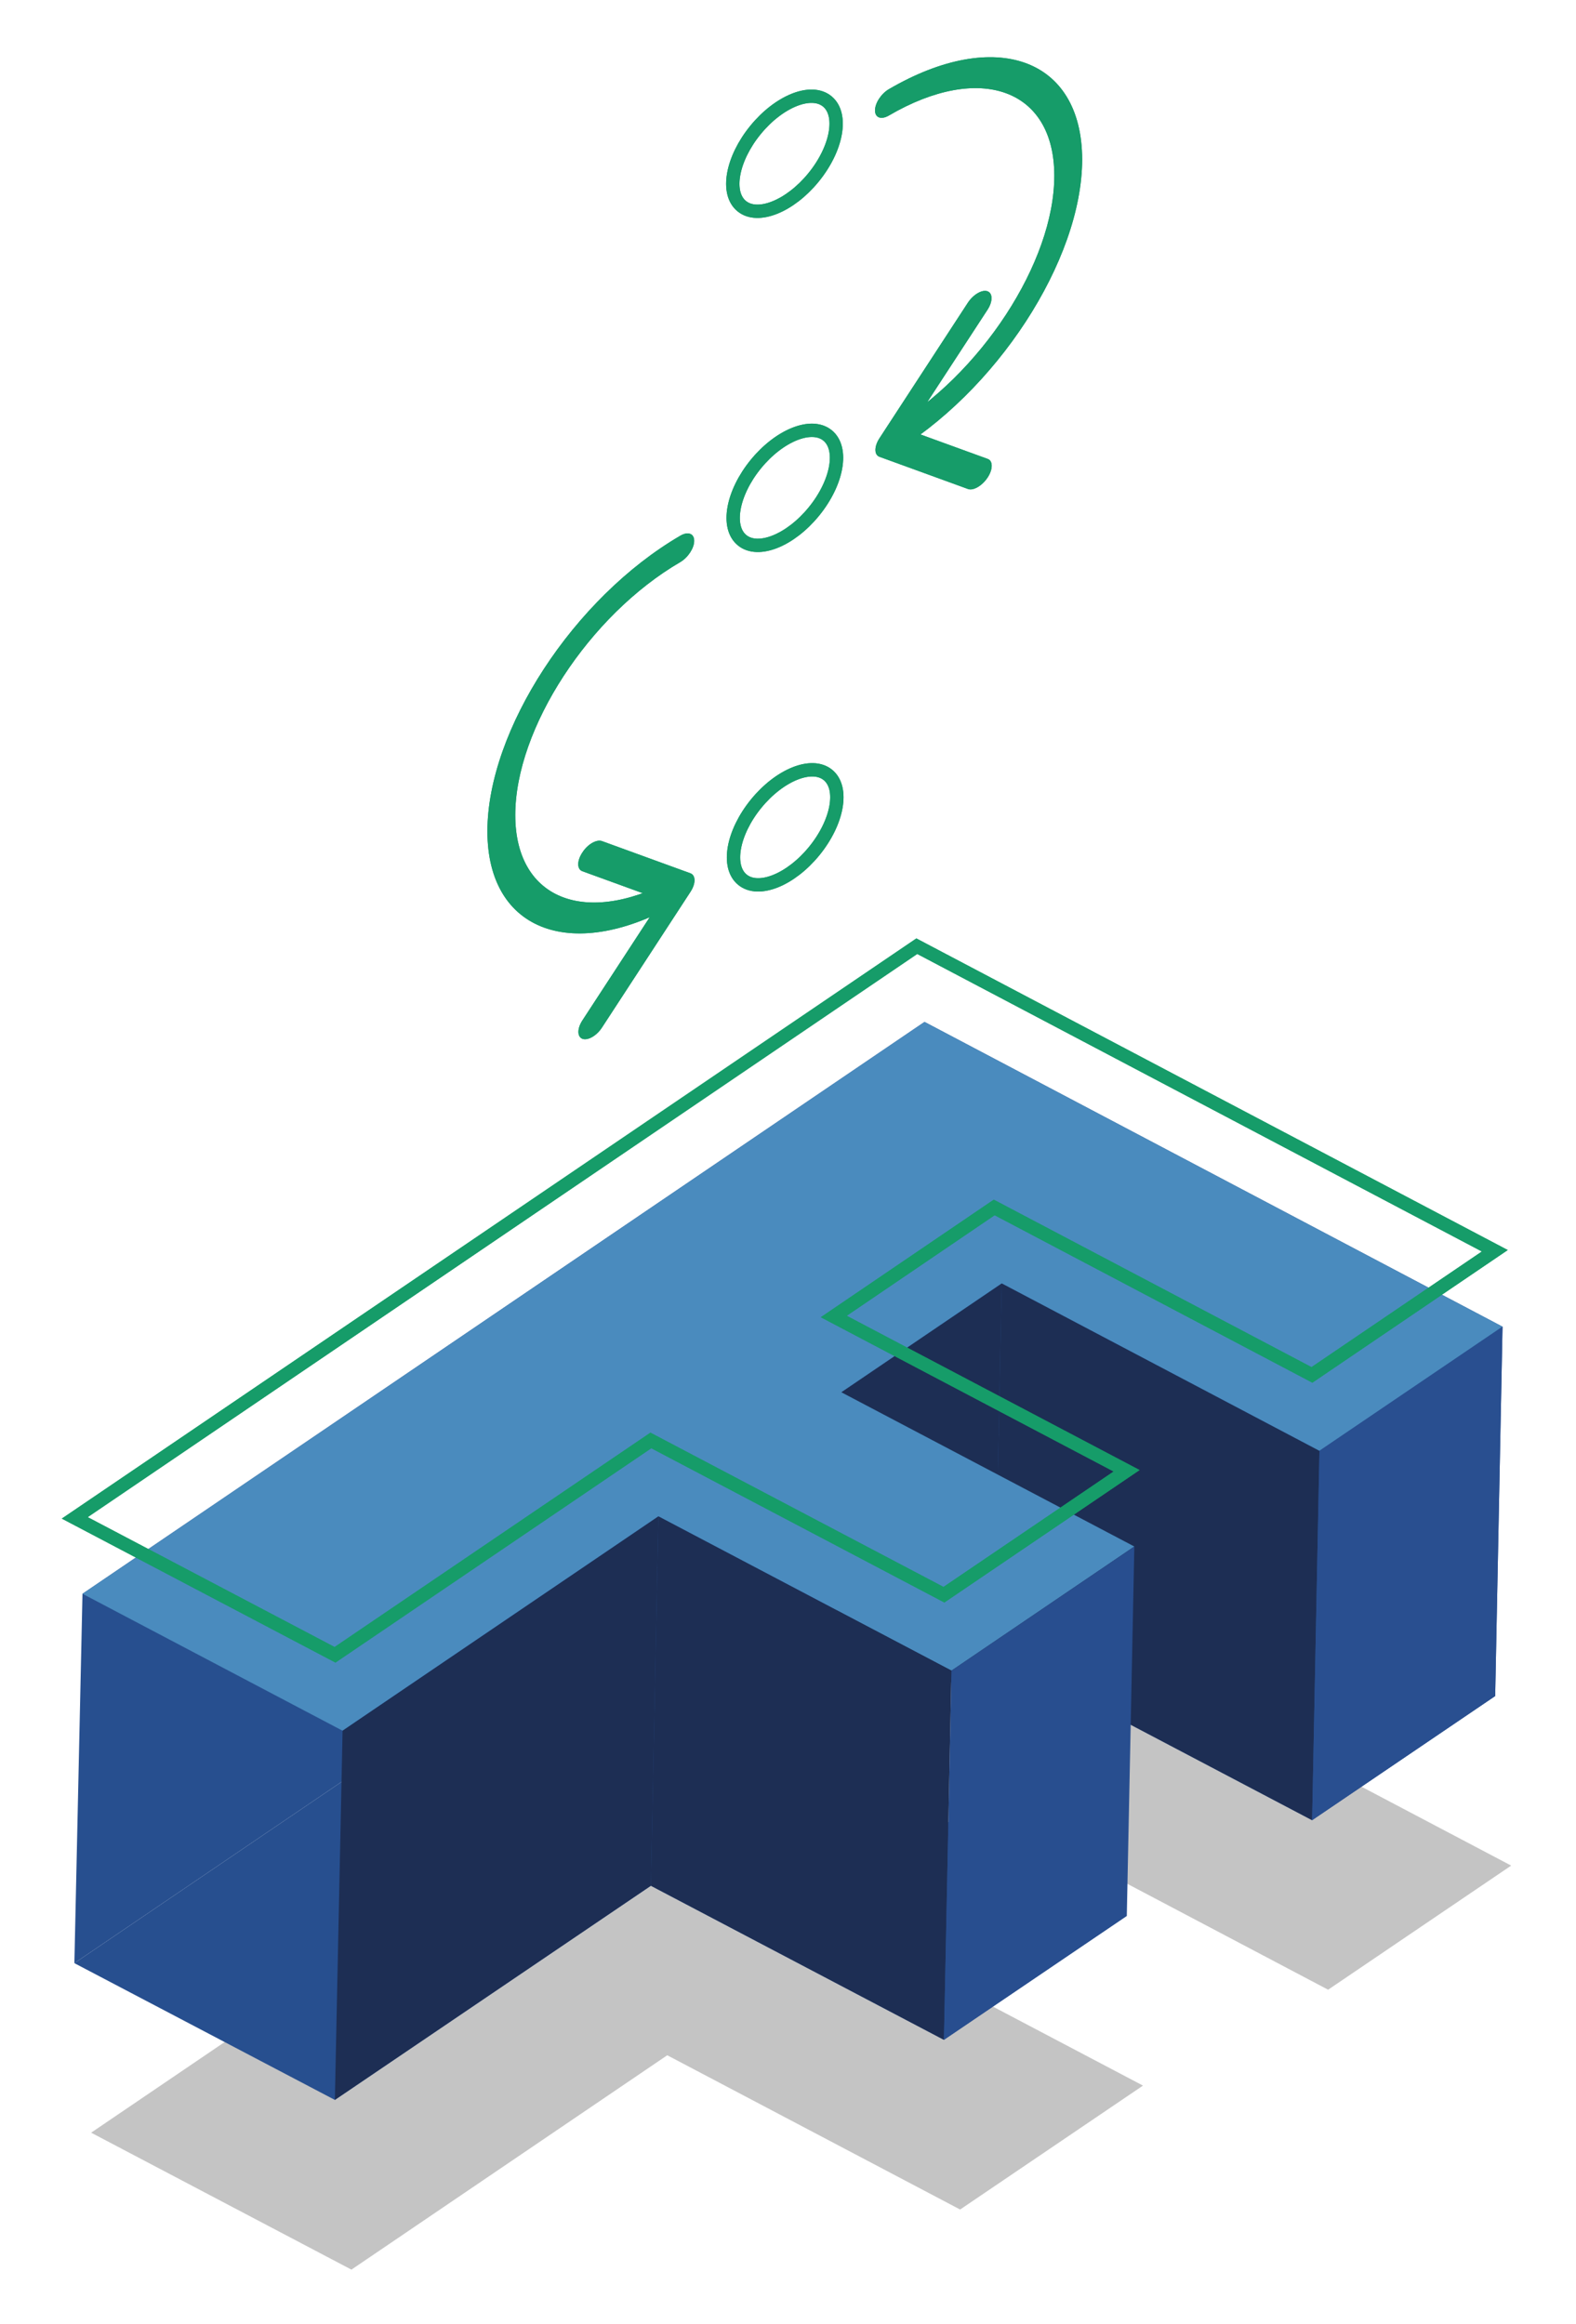<svg width="118" height="174" viewBox="0 0 118 174" fill="none" xmlns="http://www.w3.org/2000/svg">
<g filter="url(#filter0_f_516_9387)">
<path d="M113.147 139.662L99.441 148.954L75.666 136.418L63.638 144.583L85.579 156.132L71.887 165.41L49.96 153.861L26.312 169.909L6.824 159.657L69.871 116.86L113.147 139.662Z" fill="#C4C4C4"/>
</g>
<path d="M98.243 136.263L111.949 126.97L68.644 104.168L5.569 146.966L25.071 157.203L48.733 141.17L70.675 152.705L84.367 143.426L62.425 131.891L74.44 123.741L98.243 136.263Z" fill="#274F8F"/>
<path d="M69.222 76.502L6.176 119.313L5.569 146.966L68.644 104.169L69.222 76.502Z" fill="#274F8F"/>
<path d="M112.499 99.318L69.223 76.502L68.644 104.169L111.949 126.97L112.499 99.318Z" fill="#274F8F"/>
<path d="M62.99 104.225L75.004 96.074L74.44 123.741L62.426 131.891L62.99 104.225Z" fill="#1D2E54"/>
<path d="M75.004 96.074L98.792 108.61L98.242 136.263L74.439 123.741L75.004 96.074Z" fill="#1D2E54"/>
<path d="M112.498 99.318L98.792 108.61L75.003 96.074L62.989 104.225L84.93 115.774L71.238 125.067L49.296 113.518L25.649 129.565L6.175 119.313L69.221 76.502L112.498 99.318Z" fill="#4A8BBE"/>
<path d="M49.297 113.518L71.239 125.066L70.675 152.705L48.733 141.17L49.297 113.518Z" fill="#1D2E54"/>
<path d="M98.792 108.611L112.499 99.318L111.949 126.97L98.242 136.263L98.792 108.611Z" fill="#294F90"/>
<path d="M71.239 125.067L84.931 115.774L84.367 143.426L70.675 152.705L71.239 125.067Z" fill="#284E8F"/>
<path d="M25.65 129.565L49.298 113.518L48.734 141.17L25.072 157.203L25.65 129.565Z" fill="#1D2E54"/>
<path d="M51.694 66.772C52.103 66.151 52.103 65.531 51.694 65.376L45.067 62.964C44.658 62.823 43.995 63.204 43.6 63.825C43.191 64.445 43.191 65.066 43.6 65.221L49.495 67.364L43.614 76.375C43.205 76.995 43.205 77.616 43.614 77.771C44.023 77.912 44.686 77.531 45.081 76.91L51.694 66.772ZM50.933 42.081C51.511 41.742 51.976 41.037 51.976 40.487C51.976 39.937 51.511 39.768 50.933 40.106V42.081ZM50.961 65.517C44.136 69.507 38.58 67.491 38.58 61.019L36.493 62.231C36.493 69.789 42.98 72.144 50.961 67.491V65.517ZM38.58 61.019C38.58 54.546 44.108 46.057 50.933 42.081V40.106C42.952 44.76 36.493 54.673 36.493 62.231L38.58 61.019Z" fill="#169C69"/>
<path d="M65.852 34.198C65.443 34.057 65.443 33.423 65.852 32.802L72.466 22.663C72.874 22.043 73.537 21.662 73.932 21.803C74.341 21.944 74.341 22.579 73.932 23.199L68.052 32.21L73.946 34.353C74.355 34.494 74.355 35.129 73.946 35.749C73.537 36.37 72.874 36.751 72.48 36.609L65.852 34.198ZM66.557 8.647C65.979 8.985 65.514 8.816 65.514 8.266C65.514 7.716 65.979 7.011 66.557 6.673V8.647ZM66.585 32.083C73.41 28.092 78.952 19.617 78.938 13.145L81.025 11.932C81.025 19.491 74.567 29.404 66.6 34.057V32.083H66.585ZM78.938 13.145C78.938 6.673 73.382 4.656 66.557 8.647V6.673C74.538 2.019 81.011 4.36 81.025 11.932L78.938 13.145Z" fill="#169C69"/>
<path d="M60.91 13.284C62.677 11.117 63.136 8.567 61.935 7.587C60.734 6.608 58.328 7.57 56.561 9.737C54.794 11.903 54.335 14.454 55.536 15.433C56.737 16.413 59.143 15.45 60.91 13.284Z" stroke="#169C69" stroke-miterlimit="10"/>
<path d="M60.938 38.295C62.706 36.128 63.164 33.578 61.963 32.598C60.762 31.619 58.356 32.581 56.589 34.748C54.822 36.914 54.363 39.465 55.564 40.444C56.765 41.424 59.171 40.462 60.938 38.295Z" stroke="#169C69" stroke-miterlimit="10"/>
<path d="M60.964 63.71C62.731 61.543 63.19 58.993 61.989 58.013C60.788 57.034 58.382 57.996 56.615 60.163C54.847 62.33 54.389 64.88 55.59 65.859C56.791 66.839 59.197 65.877 60.964 63.71Z" stroke="#169C69" stroke-miterlimit="10"/>
<g filter="url(#filter1_f_516_9387)">
<path d="M51.694 66.772C52.103 66.151 52.103 65.531 51.694 65.376L45.067 62.964C44.658 62.823 43.995 63.204 43.6 63.825C43.191 64.445 43.191 65.066 43.6 65.221L49.495 67.364L43.614 76.375C43.205 76.995 43.205 77.616 43.614 77.771C44.023 77.912 44.686 77.531 45.081 76.91L51.694 66.772ZM50.933 42.081C51.511 41.742 51.976 41.037 51.976 40.487C51.976 39.937 51.511 39.768 50.933 40.106V42.081ZM50.961 65.517C44.136 69.507 38.58 67.491 38.58 61.019L36.493 62.231C36.493 69.789 42.98 72.144 50.961 67.491V65.517ZM38.58 61.019C38.58 54.546 44.108 46.057 50.933 42.081V40.106C42.952 44.76 36.493 54.673 36.493 62.231L38.58 61.019Z" fill="#169C69"/>
<path d="M65.852 34.198C65.443 34.057 65.443 33.423 65.852 32.802L72.466 22.663C72.874 22.043 73.537 21.662 73.932 21.803C74.341 21.944 74.341 22.579 73.932 23.199L68.052 32.21L73.946 34.353C74.355 34.494 74.355 35.129 73.946 35.749C73.537 36.37 72.874 36.751 72.48 36.609L65.852 34.198ZM66.557 8.647C65.979 8.985 65.514 8.816 65.514 8.266C65.514 7.716 65.979 7.011 66.557 6.673V8.647ZM66.585 32.083C73.41 28.092 78.952 19.617 78.938 13.145L81.025 11.932C81.025 19.491 74.567 29.404 66.6 34.057V32.083H66.585ZM78.938 13.145C78.938 6.673 73.382 4.656 66.557 8.647V6.673C74.538 2.019 81.011 4.36 81.025 11.932L78.938 13.145Z" fill="#169C69"/>
<path d="M60.91 13.284C62.677 11.117 63.136 8.567 61.935 7.587C60.734 6.608 58.328 7.57 56.561 9.737C54.794 11.903 54.335 14.454 55.536 15.433C56.737 16.413 59.143 15.45 60.91 13.284Z" stroke="#169C69" stroke-miterlimit="10"/>
<path d="M60.938 38.295C62.706 36.128 63.164 33.578 61.963 32.598C60.762 31.619 58.356 32.581 56.589 34.748C54.822 36.914 54.363 39.465 55.564 40.444C56.765 41.424 59.171 40.462 60.938 38.295Z" stroke="#169C69" stroke-miterlimit="10"/>
<path d="M60.964 63.71C62.731 61.543 63.19 58.993 61.989 58.013C60.788 57.034 58.382 57.996 56.615 60.163C54.847 62.33 54.389 64.88 55.59 65.859C56.791 66.839 59.197 65.877 60.964 63.71Z" stroke="#169C69" stroke-miterlimit="10"/>
</g>
<path d="M111.921 93.635L98.229 102.928L74.44 90.392L62.426 98.556L84.353 110.105L70.675 119.384L48.733 107.835L25.085 123.882L5.598 113.631L68.644 70.834L111.921 93.635Z" stroke="#169C69" stroke-miterlimit="10"/>
<g filter="url(#filter2_f_516_9387)">
<path d="M111.921 93.635L98.229 102.928L74.44 90.392L62.426 98.556L84.353 110.105L70.675 119.384L48.733 107.835L25.085 123.882L5.598 113.631L68.644 70.834L111.921 93.635Z" stroke="#169C69" stroke-miterlimit="10"/>
</g>
<defs>
<filter id="filter0_f_516_9387" x="2.824" y="112.86" width="114.323" height="61.049" filterUnits="userSpaceOnUse" color-interpolation-filters="sRGB">
<feFlood flood-opacity="0" result="BackgroundImageFix"/>
<feBlend mode="normal" in="SourceGraphic" in2="BackgroundImageFix" result="shape"/>
<feGaussianBlur stdDeviation="2" result="effect1_foregroundBlur_516_9387"/>
</filter>
<filter id="filter1_f_516_9387" x="32.493" y="0.281" width="52.532" height="81.519" filterUnits="userSpaceOnUse" color-interpolation-filters="sRGB">
<feFlood flood-opacity="0" result="BackgroundImageFix"/>
<feBlend mode="normal" in="SourceGraphic" in2="BackgroundImageFix" result="shape"/>
<feGaussianBlur stdDeviation="2" result="effect1_foregroundBlur_516_9387"/>
</filter>
<filter id="filter2_f_516_9387" x="0.627" y="66.251" width="116.264" height="62.213" filterUnits="userSpaceOnUse" color-interpolation-filters="sRGB">
<feFlood flood-opacity="0" result="BackgroundImageFix"/>
<feBlend mode="normal" in="SourceGraphic" in2="BackgroundImageFix" result="shape"/>
<feGaussianBlur stdDeviation="2" result="effect1_foregroundBlur_516_9387"/>
</filter>
</defs>
</svg>
